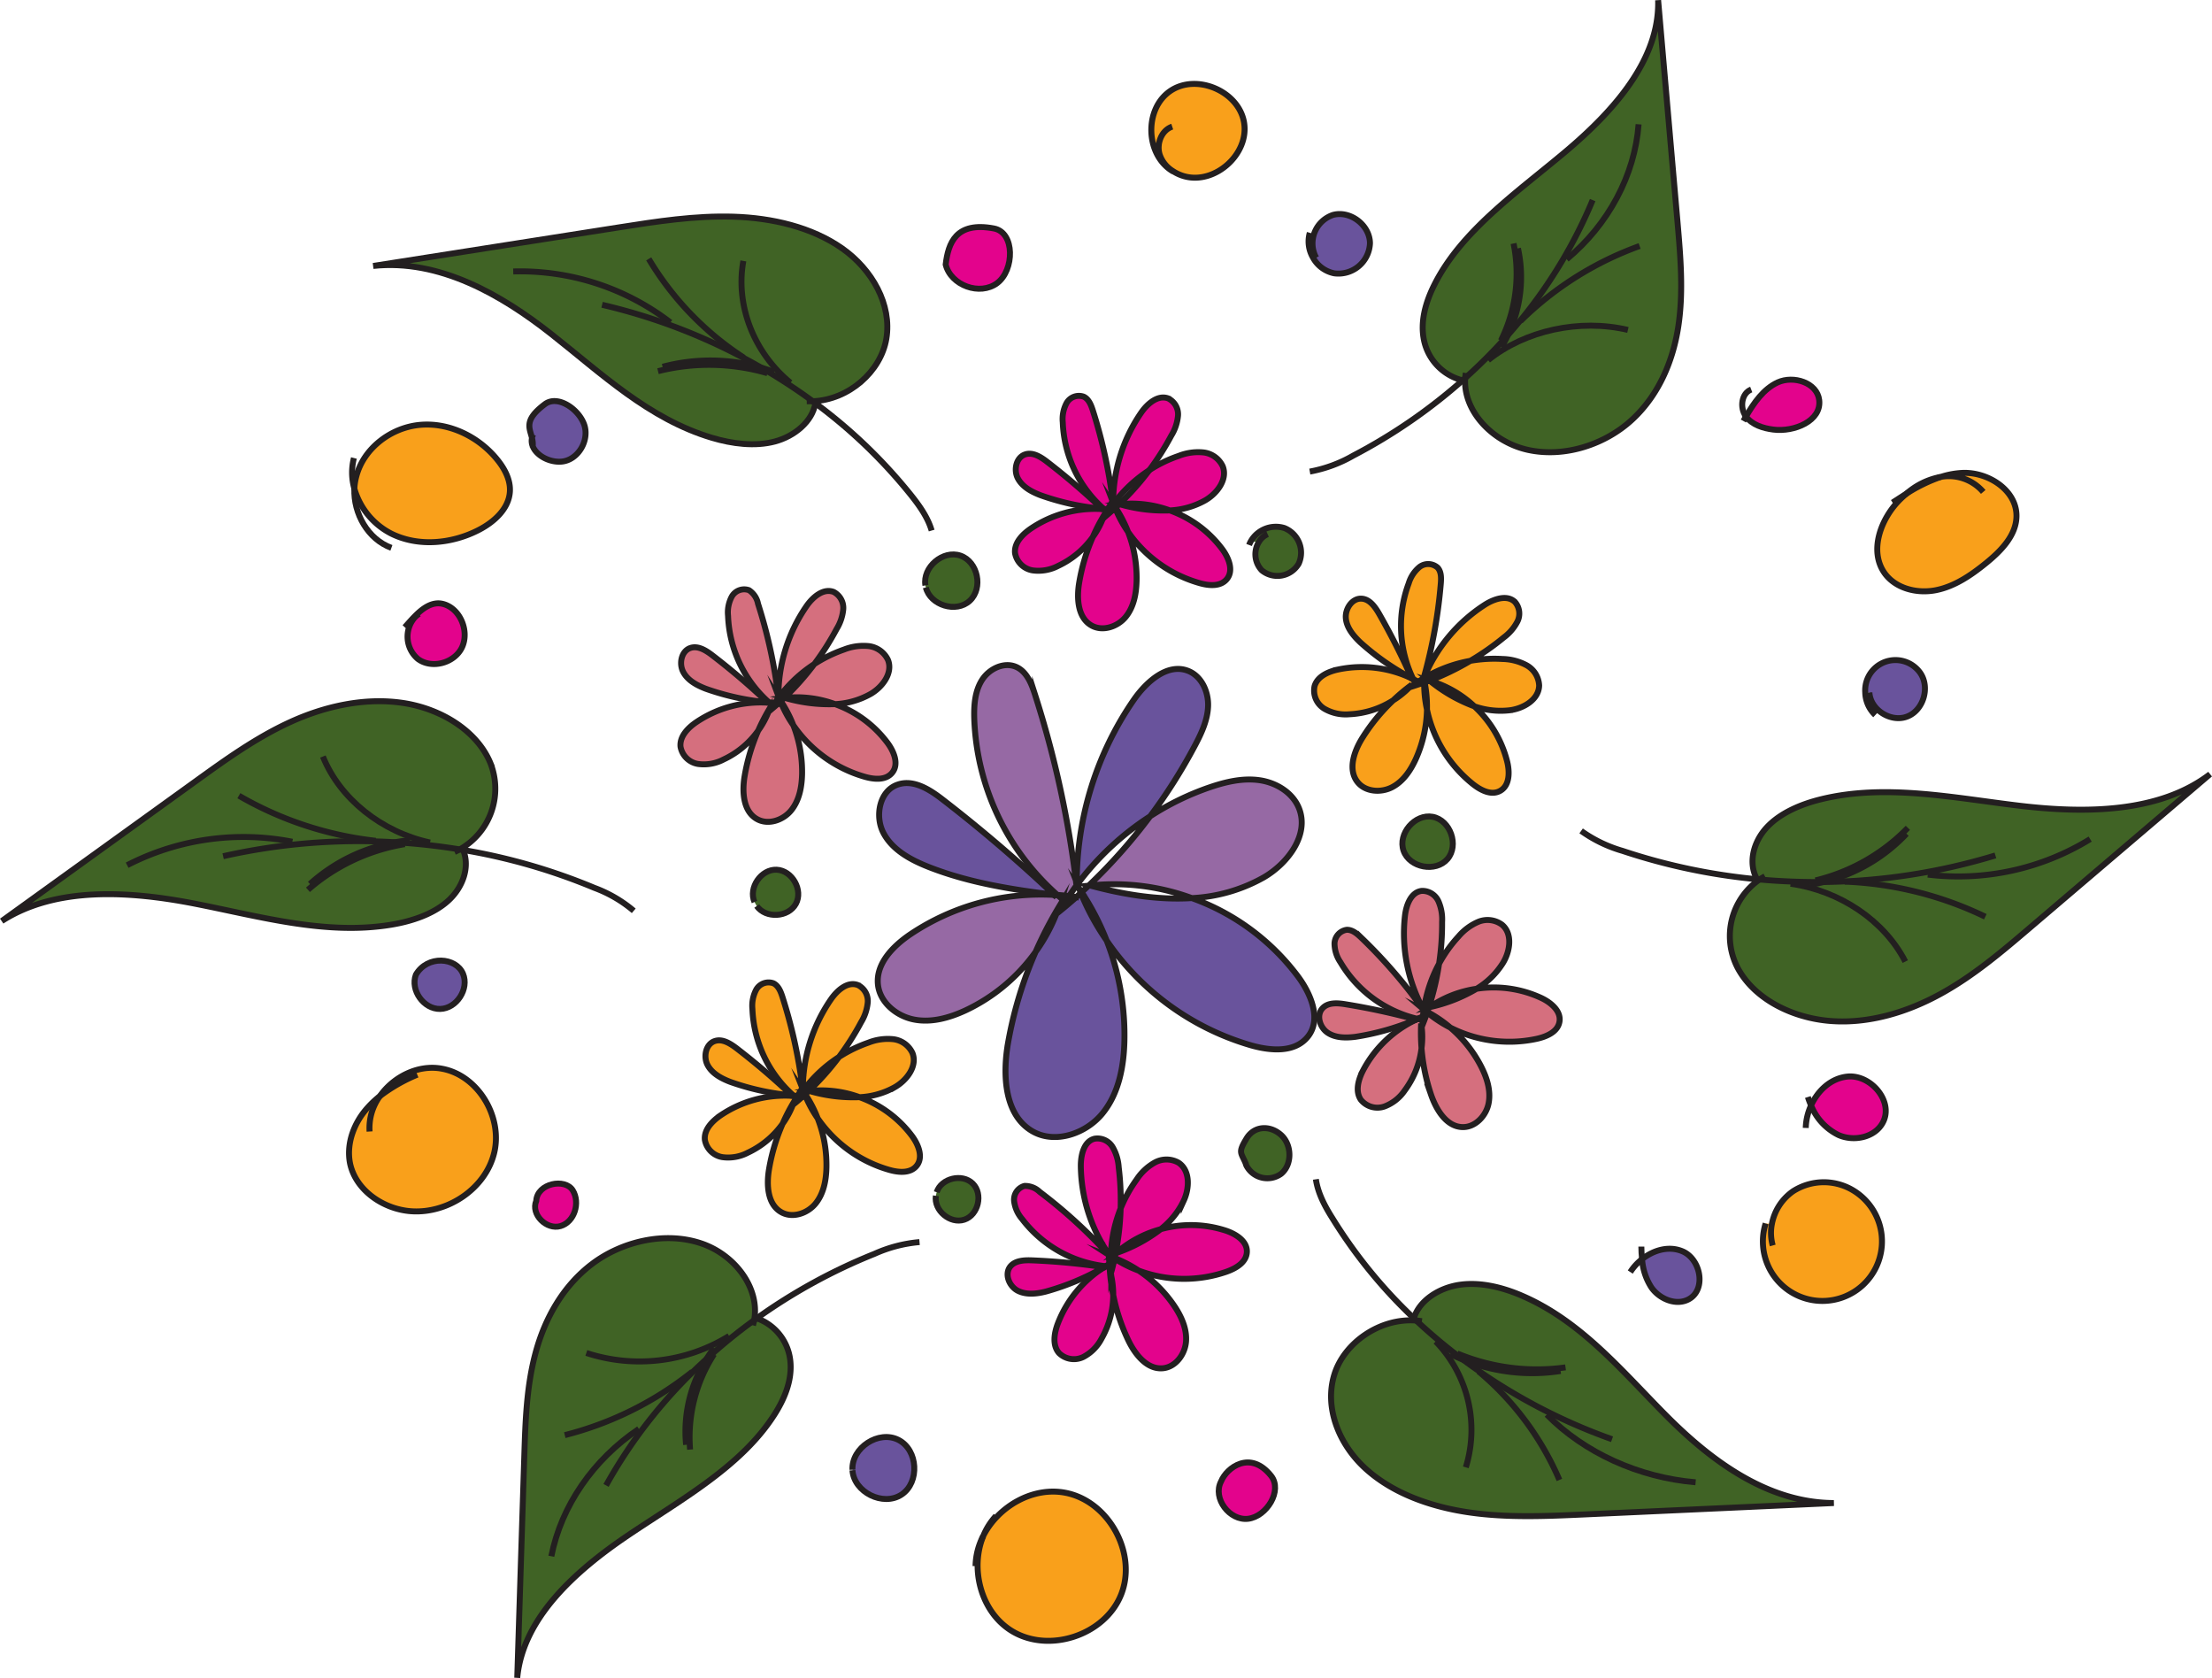 <svg xmlns="http://www.w3.org/2000/svg" viewBox="0 0 490.43 371.95">
  <defs>
    <style>
      .cls-1 {
        fill: #406325;
      }

      .cls-2 {
        fill: #f9a01b;
      }

      .cls-3 {
        fill: #69539c;
      }

      .cls-4 {
        fill: #e3038c;
      }

      .cls-5 {
        fill: #d56f7e;
      }

      .cls-6 {
        fill: #9669a4;
      }

      .cls-7 {
        fill: none;
        stroke: #231f20;
        stroke-miterlimit: 10;
        stroke-width: 1.32px;
      }
    </style>
  </defs>
  <title>mandala</title>
  <g id="Layer_2" data-name="Layer 2">
    <g id="Layer_1-2" data-name="Layer 1">
      <g>
        <g>
          <path class="cls-1" d="M390.26,195l-.74-.07c-2-3.7-.71-8.35,2.25-11.5s7.54-5.11,12.11-6.21c14.24-3.45,29.27-.27,43.9,1.47s31,1.59,42.22-7L450,205.8c-6.19,5.28-12.46,10.61-19.76,14.62s-15.82,6.66-24.37,6-17-4.91-20.64-11.84A15.23,15.23,0,0,1,390.26,195Z" transform="translate(0 -0.11)"/>
          <path class="cls-2" d="M430.35,105.81a18.26,18.26,0,0,1,4.78-.87c5.7-.22,12,3.86,11.93,9.57,0,4.28-3.41,7.73-6.75,10.42s-6.92,5.15-11.08,6-9-.32-11.42-3.78c-3.54-5-.84-12.12,3.5-16.38.42-.41.85-.8,1.3-1.18a35.13,35.13,0,0,1,7.72-3.77Z" transform="translate(0 -0.11)"/>
          <path class="cls-3" d="M425.74,149.26c2.21,3.18.74,8.28-2.87,9.67s-8.2-1.47-8.4-5.34l-.92,0a6.72,6.72,0,0,1,12.19-4.35Z" transform="translate(0 -0.11)"/>
          <path class="cls-4" d="M409.53,238.75c5.28-.58,10.47,5.63,7.87,10.27-1.81,3.24-6.4,4.18-9.79,2.67a12.46,12.46,0,0,1-6.07-6.56C403.06,241.8,405.94,239.14,409.53,238.75Z" transform="translate(0 -0.11)"/>
          <path class="cls-2" d="M392.85,271.41a11.44,11.44,0,0,1,4.72-7.27,12.64,12.64,0,0,1,13.05-.32,13.2,13.2,0,1,1-19.15,7.48Z" transform="translate(0 -0.11)"/>
          <path class="cls-1" d="M314,292.8c-.18-.17-.35-.32-.52-.5,1.23-3.95,5.57-6.73,10.11-7.4s9.44.52,13.71,2.35c13.32,5.69,22.39,16.85,32.2,26.7s22.34,19.28,37.1,19.32l-55.18,2.52c-8.56.39-17.2.78-25.66-.44s-16.85-4.18-22.89-9.62-9.3-13.64-7-21C298.07,297.71,306,292.18,314,292.8Z" transform="translate(0 -0.11)"/>
          <path class="cls-4" d="M403.34,88.78c.56,4.63-5.54,7.14-10.16,6.55-2.3-.29-4.71-1-6.08-2.9,1.79-3.06,3.85-6.11,7-7.56C397.67,83.27,402.88,84.93,403.34,88.78Z" transform="translate(0 -0.11)"/>
          <path class="cls-3" d="M372.9,277.42c4.15,1.65,5.48,8.42,1.6,10.63-2.76,1.57-6.49.07-8.33-2.52a13.16,13.16,0,0,1-2.1-6.32C366.61,277.2,369.94,276.24,372.9,277.42Z" transform="translate(0 -0.11)"/>
          <path class="cls-1" d="M324.82,83.94q-.27.25-.54.48a11.62,11.62,0,0,1-8.55-8.83c-.89-4.15.33-8.45,2.26-12.31,6-12,18.26-20.44,29-29.47S368,13.35,367.63.16q2.14,24.62,4.3,49.21c.66,7.64,1.33,15.34.2,22.93S367.91,87.46,362,93s-15,8.67-23.33,6.81C330.75,98,324.35,91.12,324.82,83.94Z" transform="translate(0 -0.11)"/>
          <path class="cls-5" d="M341.73,221.33c2.1,1,4.32,2.85,4,5.15s-2.8,3.37-5,3.87a28.87,28.87,0,0,1-19.3-2.52,27.81,27.81,0,0,0-5-3.4c.14-.37.26-.75.39-1.12l.1,0a34.79,34.79,0,0,0,10.41-4.07A25.06,25.06,0,0,1,341.73,221.33Z" transform="translate(0 -0.11)"/>
          <path class="cls-2" d="M338.5,147.52a5.41,5.41,0,0,1,2.81,4.49c-.06,3.09-3.41,5.09-6.47,5.49a17.69,17.69,0,0,1-8.12-.95A24.72,24.72,0,0,0,317,151l0-.1a58.48,58.48,0,0,0,9-4.36,30.3,30.3,0,0,1,7.24-.43A11.75,11.75,0,0,1,338.5,147.52Z" transform="translate(0 -0.11)"/>
          <path class="cls-2" d="M335.92,133.52a3.93,3.93,0,0,1,.51,4.36,10.36,10.36,0,0,1-3,3.49,57.4,57.4,0,0,1-7.45,5.2,30.55,30.55,0,0,0-10.26,3.87,35.15,35.15,0,0,1,13.53-16.31C331.26,132.82,334.19,131.81,335.92,133.52Z" transform="translate(0 -0.11)"/>
          <path class="cls-2" d="M334.18,169c.55,2.27.52,5.15-1.48,6.35s-4.39-.06-6.15-1.45a28.7,28.7,0,0,1-10.18-16.55,28.29,28.29,0,0,0-.51-6c.37-.14.74-.27,1.11-.42l0,.1a34.49,34.49,0,0,0,9.72,5.52A25.07,25.07,0,0,1,334.18,169Z" transform="translate(0 -0.11)"/>
          <path class="cls-5" d="M333,205.08c2.37,2,1.8,5.85.19,8.48a17.52,17.52,0,0,1-5.84,5.71,24.54,24.54,0,0,0-10.41,4.07l-.1,0a60.36,60.36,0,0,0,2.26-9.72,29.68,29.68,0,0,1,4.23-5.9,11.85,11.85,0,0,1,4.42-3.27A5.41,5.41,0,0,1,333,205.08Z" transform="translate(0 -0.11)"/>
          <path class="cls-5" d="M316.37,225.14l-.2.06c.08-.22.17-.44.24-.67a28.24,28.24,0,0,0,5,3.3,28.2,28.2,0,0,1,6.87,8.63c1.3,2.52,2.21,5.39,1.68,8.17s-2.93,5.35-5.76,5.3c-3.56-.06-5.83-3.79-7-7.17a43.48,43.48,0,0,1-2.11-10.23,18.83,18.83,0,0,0,0-5.14l.22,0c.28-.71.56-1.42.81-2.14Z" transform="translate(0 -0.11)"/>
          <path class="cls-1" d="M317.64,181.16c3.92.74,5.89,6.31,3.29,9.35s-8.41,2-9.74-1.82S313.71,180.43,317.64,181.16Z" transform="translate(0 -0.11)"/>
          <path class="cls-5" d="M319.73,204.53a58.48,58.48,0,0,1-.64,9.06A30.45,30.45,0,0,0,315.63,224a35.16,35.16,0,0,1-4.14-20.79c.27-2.42,1.33-5.33,3.75-5.59a3.92,3.92,0,0,1,3.7,2.35A10.07,10.07,0,0,1,319.73,204.53Z" transform="translate(0 -0.11)"/>
          <path class="cls-2" d="M318.77,125.94c.83.93.79,2.33.69,3.56a111.26,111.26,0,0,1-3.82,21c-.41.25-.81.5-1.21.77-.36-.2-.73-.4-1.1-.58a27,27,0,0,1-1-21.24,7.5,7.5,0,0,1,2.42-3.64A3.16,3.16,0,0,1,318.77,125.94Z" transform="translate(0 -0.11)"/>
          <path class="cls-2" d="M315.76,151.39a26.83,26.83,0,0,0,.61,6,28.47,28.47,0,0,1-2.4,10.75c-1.15,2.59-2.79,5.11-5.29,6.44s-6,1.1-7.74-1.13c-2.2-2.8-.73-6.92,1.19-9.93a42.6,42.6,0,0,1,6.64-8.08,19.07,19.07,0,0,0,4-3.25l.17.16c.73-.23,1.46-.47,2.18-.72l.31.18-.3-.18Z" transform="translate(0 -0.11)"/>
          <path class="cls-5" d="M315.63,224c-.08.47-.13,1-.17,1.43-.38.15-.77.31-1.15.49a27,27,0,0,1-17.14-12.58,7.46,7.46,0,0,1-1.3-4.17,3.17,3.17,0,0,1,2.68-3c1.25-.06,2.3.85,3.21,1.71A111.93,111.93,0,0,1,315.63,224Z" transform="translate(0 -0.11)"/>
          <path class="cls-5" d="M314,226.11l.28-.13.06,0s0,0,0,0l1.14-.46c-.06.62-.1,1.24-.11,1.86l-.22,0c0-.14,0-.29-.07-.43a43.12,43.12,0,0,0,.09,5.57,19.52,19.52,0,0,1-3.7,9.26,9.44,9.44,0,0,1-4.51,3.57,4.72,4.72,0,0,1-5.24-1.5c-1.29-1.9-.54-4.48.51-6.51A25.61,25.61,0,0,1,314,226.11Z" transform="translate(0 -0.11)"/>
          <path class="cls-2" d="M313,150.48l.3.15,0,0c.36.2.71.41,1.08.6-.52.34-1,.7-1.52,1.09l-.17-.16.3-.32a41.19,41.19,0,0,0-4.25,3.57,19.62,19.62,0,0,1-9.55,3,9.37,9.37,0,0,1-5.61-1.25,4.71,4.71,0,0,1-2.13-5c.66-2.19,3.13-3.25,5.38-3.7A25.61,25.61,0,0,1,313,150.48Z" transform="translate(0 -0.11)"/>
          <path class="cls-5" d="M313.94,226.1a55.84,55.84,0,0,1-13.44,3.83c-2.09.26-4.37.27-6.13-.9s-2.59-3.9-1.14-5.44c1.23-1.33,3.34-1.17,5.14-.87Q306.25,224,313.94,226.1Z" transform="translate(0 -0.11)"/>
          <path class="cls-2" d="M313,150.46a56,56,0,0,1-11.44-8c-1.52-1.46-3-3.23-3.17-5.33s1.41-4.47,3.52-4.32c1.81.12,3,1.87,3.91,3.45A158.07,158.07,0,0,1,313,150.46Z" transform="translate(0 -0.11)"/>
          <path class="cls-3" d="M291.63,56.89a6.66,6.66,0,0,1,3.92-9.14c3.82-1,8.13,2.29,8.19,6.24a7,7,0,0,1-7.94,6.7,6.92,6.92,0,0,1-4.75-3.58Z" transform="translate(0 -0.11)"/>
          <path class="cls-3" d="M287.9,216.75c2.78,3.83,5,9.25,2.15,13s-8.26,3.32-12.63,2.09a58.46,58.46,0,0,1-32-23.12,57.31,57.31,0,0,0-5.63-10.89c.59-.54,1.18-1.08,1.75-1.63l.14.15c7.28,2,15.08,3.27,22.56,2.79A50.71,50.71,0,0,1,287.9,216.75Z" transform="translate(0 -0.11)"/>
          <path class="cls-6" d="M288,179.29c2.31,5.83-2.43,12.18-7.85,15.32a36,36,0,0,1-15.91,4.57,49.93,49.93,0,0,0-22.56-2.79l-.14-.15A121.17,121.17,0,0,0,255,181.05a60,60,0,0,1,13.21-6.43c3.55-1.21,7.33-2.1,11.05-1.57S286.6,175.81,288,179.29Z" transform="translate(0 -0.11)"/>
          <path class="cls-1" d="M279,120.35l-1.7-.31a6.4,6.4,0,0,1,7.41-2.89,5.89,5.89,0,0,1,3.18,7.9,5.47,5.47,0,0,1-8.19,1.48A5.18,5.18,0,0,1,279,120.35Z" transform="translate(0 -0.11)"/>
          <path class="cls-1" d="M276.26,258.25c-1.12-2.73-1.88-2.5.12-5.79,1.71-2.8,5.15-2.91,7.62-.75s2.57,6.58,0,8.64a5.23,5.23,0,0,1-7.65-1.79,1.53,1.53,0,0,1-.11-.27S276.26,258.26,276.26,258.25Z" transform="translate(0 -0.11)"/>
          <path class="cls-4" d="M281.86,327.24c2.6,3.27-.95,9-5.1,9.52s-8-4.55-6-8.26C272,325.36,277.24,321.47,281.86,327.24Z" transform="translate(0 -0.11)"/>
          <path class="cls-4" d="M271.81,273c2.2.76,4.63,2.31,4.57,4.64s-2.39,3.68-4.5,4.43a28.74,28.74,0,0,1-19.49-.24,28,28,0,0,0-5.32-2.77c.09-.38.16-.76.24-1.15l.1,0a34.51,34.51,0,0,0,9.87-5.28A25.06,25.06,0,0,1,271.81,273Z" transform="translate(0 -0.11)"/>
          <path class="cls-2" d="M260,38l0,0c-6-3.64-6.32-13.78-.52-17.76s15.23,0,16.38,7-6.45,13.78-13.25,11.89A8.87,8.87,0,0,1,260,38Z" transform="translate(0 -0.11)"/>
          <path class="cls-4" d="M271.05,121.91c1.37,1.89,2.45,4.56,1.06,6.43s-4.07,1.63-6.22,1A28.83,28.83,0,0,1,250.1,118a27.93,27.93,0,0,0-2.76-5.35c.29-.27.58-.53.86-.81l.08.08a34.54,34.54,0,0,0,11.09,1.37A25,25,0,0,1,271.05,121.91Z" transform="translate(0 -0.11)"/>
          <path class="cls-4" d="M271.09,103.46c1.14,2.87-1.2,6-3.87,7.55a17.67,17.67,0,0,1-7.85,2.24,24.62,24.62,0,0,0-11.09-1.37l-.08-.08a58.82,58.82,0,0,0,6.63-7.48,29.24,29.24,0,0,1,6.51-3.16,11.69,11.69,0,0,1,5.44-.77A5.38,5.38,0,0,1,271.09,103.46Z" transform="translate(0 -0.11)"/>
          <path class="cls-3" d="M263.48,148.83c2.93,1.19,4.46,4.61,4.36,7.76s-1.51,6.13-3,8.92A119.93,119.93,0,0,1,255,181.05a62,62,0,0,0-16.25,15.26,71.39,71.39,0,0,1,12.67-41.12C254.21,151.14,258.91,147,263.48,148.83Z" transform="translate(0 -0.11)"/>
          <path class="cls-4" d="M260.26,289.57c1.58,2.34,2.84,5.09,2.63,7.91s-2.27,5.65-5.09,5.94c-3.54.36-6.24-3.08-7.76-6.3a42.18,42.18,0,0,1-3.29-9.92,20.21,20.21,0,0,0-.64-5.08l.21-.06c.21-.74.39-1.48.57-2.23l.31-.17-.31.16c.06-.24.11-.47.16-.71a26.65,26.65,0,0,0,5.34,2.67A28.2,28.2,0,0,1,260.26,289.57Z" transform="translate(0 -0.11)"/>
          <path class="cls-4" d="M261.21,257.85c2.59,1.69,2.48,5.59,1.19,8.39a17.78,17.78,0,0,1-5.12,6.36,24.69,24.69,0,0,0-9.87,5.28l-.1,0a58.27,58.27,0,0,0,1.1-9.94,30.12,30.12,0,0,1,3.51-6.33,11.54,11.54,0,0,1,4-3.77A5.39,5.39,0,0,1,261.21,257.85Z" transform="translate(0 -0.11)"/>
          <path class="cls-4" d="M259,88.45a3.94,3.94,0,0,1,2.15,3.83,10.15,10.15,0,0,1-1.48,4.39,59.88,59.88,0,0,1-4.86,7.65,30.63,30.63,0,0,0-8,7.52,35.22,35.22,0,0,1,6.23-20.26C254.45,89.59,256.77,87.54,259,88.45Z" transform="translate(0 -0.11)"/>
          <path class="cls-4" d="M250.1,118A28.32,28.32,0,0,1,252,128.84c-.07,2.83-.61,5.79-2.41,8s-5.12,3.31-7.58,1.92c-3.11-1.75-3.33-6.11-2.72-9.62a42.69,42.69,0,0,1,3-10,18.85,18.85,0,0,0,2.4-4.52l.22.08c.59-.49,1.17-1,1.73-1.5l.36,0-.34,0,.53-.47A27.6,27.6,0,0,0,250.1,118Z" transform="translate(0 -0.11)"/>
          <path class="cls-3" d="M245.4,208.76a57.69,57.69,0,0,1,3.9,22.05c-.12,5.75-1.24,11.75-4.89,16.2S234,253.73,229,250.92c-6.3-3.55-6.75-12.42-5.52-19.54a87.14,87.14,0,0,1,6.14-20.3,39.06,39.06,0,0,0,4.86-9.1l.47.07q1.8-1.49,3.54-3l.71.08-.68-.11,1.07-1A55.59,55.59,0,0,0,245.4,208.76Z" transform="translate(0 -0.11)"/>
          <path class="cls-2" d="M236.24,331c9.58,1.87,15.91,13.45,12.33,22.53s-16.14,13.19-24.4,8c-6.75-4.25-9.13-13.76-6.16-21a0,0,0,0,1,0,0C221.35,334.05,229,329.62,236.24,331Z" transform="translate(0 -0.11)"/>
          <path class="cls-4" d="M248,258.87a58.25,58.25,0,0,1,.43,9.05,30.53,30.53,0,0,0-2.2,10.76,35.19,35.19,0,0,1-6.58-20.15c0-2.43.7-5.45,3.07-6a3.91,3.91,0,0,1,4,1.89A10.17,10.17,0,0,1,248,258.87Z" transform="translate(0 -0.11)"/>
          <path class="cls-4" d="M244.81,281l.24-.16a.2.2,0,0,0,.08,0h0l1.08-.58c0,.62.06,1.24.11,1.86l-.21.06-.12-.43a40.79,40.79,0,0,0,.76,5.51,19.7,19.7,0,0,1-2.59,9.65,9.52,9.52,0,0,1-4.06,4.08,4.72,4.72,0,0,1-5.38-.88c-1.5-1.73-1.07-4.38-.26-6.52A25.55,25.55,0,0,1,244.81,281Z" transform="translate(0 -0.11)"/>
          <path class="cls-4" d="M246.21,278.73c0,.47,0,1,0,1.44-.37.19-.72.39-1.08.61h0a27,27,0,0,1-18.51-10.46,7.47,7.47,0,0,1-1.78-4,3.16,3.16,0,0,1,2.3-3.34,4.69,4.69,0,0,1,3.38,1.32A110.44,110.44,0,0,1,246.21,278.73Z" transform="translate(0 -0.11)"/>
          <path class="cls-4" d="M246.8,111.87c-.28.39-.56.78-.82,1.19q-.61-.09-1.23-.12h0a27,27,0,0,1-9.11-19.21,7.5,7.5,0,0,1,.85-4.29,3.15,3.15,0,0,1,3.8-1.4c1.12.54,1.62,1.84,2,3A111.47,111.47,0,0,1,246.8,111.87Z" transform="translate(0 -0.11)"/>
          <path class="cls-4" d="M244.36,112.92a2.36,2.36,0,0,1,.38,0h0l1.21.15c-.35.51-.67,1-1,1.58l-.22-.08a3.39,3.39,0,0,0,.15-.41,41,41,0,0,0-2.55,4.93,19.71,19.71,0,0,1-7.68,6.4,9.43,9.43,0,0,1-5.66,1,4.72,4.72,0,0,1-3.9-3.82c-.23-2.28,1.65-4.2,3.55-5.48A25.5,25.5,0,0,1,244.36,112.92Z" transform="translate(0 -0.11)"/>
          <path class="cls-4" d="M244.78,281a55.44,55.44,0,0,1-12.89,5.39c-2,.51-4.31.79-6.2-.16s-3-3.57-1.78-5.28c1.07-1.46,3.19-1.55,5-1.47Q236.88,279.81,244.78,281Z" transform="translate(0 -0.11)"/>
          <path class="cls-4" d="M244.33,112.88a55.54,55.54,0,0,1-13.64-3c-2-.77-4-1.84-5-3.71s-.41-4.66,1.59-5.33c1.72-.58,3.5.56,4.94,1.68A159.07,159.07,0,0,1,244.33,112.88Z" transform="translate(0 -0.11)"/>
          <path class="cls-6" d="M238.66,196.37c-.57.79-1.13,1.59-1.66,2.4-.83-.1-1.67-.18-2.51-.24a54.8,54.8,0,0,1-18.49-39c-.1-3,.1-6.16,1.71-8.7s5-4.14,7.72-2.84c2.28,1.1,3.29,3.74,4.06,6.15A223.56,223.56,0,0,1,238.66,196.37Z" transform="translate(0 -0.11)"/>
          <path class="cls-6" d="M234.5,198.54l2.46.29c-.7,1-1.36,2.13-2,3.22l-.47-.07c.12-.31.24-.62.34-.93a86.59,86.59,0,0,0-5.2,10,39.91,39.91,0,0,1-15.57,13c-3.59,1.66-7.61,2.79-11.49,2s-7.51-3.82-7.91-7.75c-.47-4.63,3.35-8.53,7.2-11.13a52,52,0,0,1,31.86-8.72l.61,0Z" transform="translate(0 -0.11)"/>
          <path class="cls-3" d="M233.68,198.44c-9.45-1.17-18.87-2.67-27.71-6.13-4-1.57-8.07-3.75-10.08-7.53S195,175.32,199.1,174c3.5-1.18,7.12,1.16,10,3.41A322,322,0,0,1,233.68,198.44Z" transform="translate(0 -0.11)"/>
          <path class="cls-4" d="M220.36,50.71c4.7.87,4.56,9.24.73,12.11s-10.27.57-11.42-4.07C210.24,54,211.91,49.15,220.36,50.71Z" transform="translate(0 -0.11)"/>
          <path class="cls-1" d="M215.68,262.45c2.33,2.32,1.23,7-1.88,8s-6.79-2-6.31-5.29l.19-.81C208.71,261.25,213.36,260.13,215.68,262.45Z" transform="translate(0 -0.11)"/>
          <path class="cls-1" d="M212.94,123.27c3.86,1.32,5.1,7.2,2.08,10s-8.77,1-9.75-2.94l-.09-.43C204.49,125.85,209.07,121.94,212.94,123.27Z" transform="translate(0 -0.11)"/>
          <path class="cls-2" d="M202.25,251.94c1.36,1.88,2.44,4.55,1.06,6.42s-4.07,1.63-6.23,1A28.85,28.85,0,0,1,181.29,248a27.85,27.85,0,0,0-2.76-5.34q.43-.39.87-.81l.07.08a34.57,34.57,0,0,0,11.09,1.37A25.07,25.07,0,0,1,202.25,251.94Z" transform="translate(0 -0.11)"/>
          <path class="cls-2" d="M202.29,233.48c1.14,2.87-1.2,6-3.87,7.55a17.65,17.65,0,0,1-7.86,2.24,24.64,24.64,0,0,0-11.09-1.37l-.07-.08a59.52,59.52,0,0,0,6.62-7.47,30.17,30.17,0,0,1,6.51-3.17,11.69,11.69,0,0,1,5.44-.77A5.38,5.38,0,0,1,202.29,233.48Z" transform="translate(0 -0.11)"/>
          <path class="cls-3" d="M199.21,319.28c4.37,2.22,4.78,9.44.69,12.13s-10.56-.53-10.88-5.4v-.12C188.78,321,194.86,317.07,199.21,319.28Z" transform="translate(0 -0.11)"/>
          <path class="cls-5" d="M196.85,164.81c1.37,1.88,2.46,4.55,1.07,6.42s-4.07,1.63-6.23,1a28.81,28.81,0,0,1-15.78-11.41,28.48,28.48,0,0,0-2.77-5.34l.87-.81.07.07a34.8,34.8,0,0,0,11.08,1.38A25,25,0,0,1,196.85,164.81Z" transform="translate(0 -0.11)"/>
          <path class="cls-5" d="M196.9,146.36c1.13,2.86-1.2,6-3.87,7.54a17.8,17.8,0,0,1-7.87,2.25,24.44,24.44,0,0,0-11.08-1.38l-.07-.07a61.14,61.14,0,0,0,6.63-7.48,30.32,30.32,0,0,1,6.5-3.17,11.75,11.75,0,0,1,5.45-.77A5.42,5.42,0,0,1,196.9,146.36Z" transform="translate(0 -0.11)"/>
          <path class="cls-1" d="M180.2,89.1l.57.43c-.67,4-4.6,7.29-9,8.45s-9.45.51-13.93-.83c-14-4.18-24.53-14.27-35.62-23S97.39,57.49,82.74,59.06l54.42-8.54c8.44-1.33,17-2.65,25.52-2.38s17.3,2.31,24,7,11.11,12.52,9.83,20.09C195.32,82.47,188.24,88.82,180.2,89.1Z" transform="translate(0 -0.11)"/>
          <path class="cls-2" d="M190.21,218.47a3.94,3.94,0,0,1,2.15,3.83,10.26,10.26,0,0,1-1.47,4.39,59.77,59.77,0,0,1-4.87,7.66,30.32,30.32,0,0,0-8,7.52,35.14,35.14,0,0,1,6.24-20.26C185.65,219.61,188,217.56,190.21,218.47Z" transform="translate(0 -0.11)"/>
          <path class="cls-5" d="M184.83,131.34a4,4,0,0,1,2.14,3.83,10.13,10.13,0,0,1-1.47,4.39,60,60,0,0,1-4.86,7.66,30.35,30.35,0,0,0-8,7.52,35.18,35.18,0,0,1,6.24-20.26C180.26,132.48,182.57,130.43,184.83,131.34Z" transform="translate(0 -0.11)"/>
          <path class="cls-2" d="M181.29,248a28.37,28.37,0,0,1,1.94,10.89c-.06,2.83-.61,5.79-2.41,8s-5.11,3.31-7.58,1.92c-3.11-1.74-3.33-6.11-2.72-9.62a42.94,42.94,0,0,1,3-10,19.31,19.31,0,0,0,2.39-4.51l.22.08c.6-.49,1.18-1,1.74-1.49l.35,0-.34,0c.18-.15.36-.31.53-.48A27.86,27.86,0,0,0,181.29,248Z" transform="translate(0 -0.11)"/>
          <path class="cls-5" d="M175.91,160.85a28.51,28.51,0,0,1,1.94,10.88c-.07,2.83-.62,5.79-2.42,8s-5.11,3.31-7.58,1.92c-3.1-1.74-3.33-6.11-2.72-9.62a43.1,43.1,0,0,1,3-10,18.62,18.62,0,0,0,2.4-4.51l.23.08c.58-.48,1.16-1,1.73-1.49l.36,0-.35-.06.54-.47A26.53,26.53,0,0,0,175.91,160.85Z" transform="translate(0 -0.11)"/>
          <path class="cls-2" d="M178,241.9c-.28.39-.56.78-.82,1.18-.4-.06-.82-.1-1.23-.12a27,27,0,0,1-9.12-19.21,7.58,7.58,0,0,1,.85-4.29,3.15,3.15,0,0,1,3.8-1.4c1.12.54,1.62,1.84,2,3A110.49,110.49,0,0,1,178,241.9Z" transform="translate(0 -0.11)"/>
          <path class="cls-1" d="M172.2,192.89c3.45.16,5.91,4.55,4.25,7.57s-6.69,3.3-8.67.48l-.5-.89C165.89,196.88,168.74,192.74,172.2,192.89Z" transform="translate(0 -0.11)"/>
          <path class="cls-2" d="M175.55,242.94a2.36,2.36,0,0,1,.37,0h0l1.21.15c-.34.52-.67,1-1,1.58l-.22-.08c.06-.14.11-.27.16-.41a41,41,0,0,0-2.55,4.92,19.69,19.69,0,0,1-7.69,6.41,9.42,9.42,0,0,1-5.66,1,4.7,4.7,0,0,1-3.89-3.82c-.24-2.28,1.65-4.19,3.54-5.48A25.57,25.57,0,0,1,175.55,242.94Z" transform="translate(0 -0.11)"/>
          <path class="cls-1" d="M167.21,292.74c.19-.15.39-.28.58-.42a11.24,11.24,0,0,1,7.45,9.6c.4,4.2-1.33,8.37-3.7,12-7.41,11.41-20.59,18.6-32.36,26.55S115.9,358.86,114.68,372q.78-24.67,1.57-49.34c.24-7.66.5-15.38,2.53-22.82s6-14.68,12.55-19.61,16-7.2,24-4.56C163,278.18,168.51,285.65,167.21,292.74Z" transform="translate(0 -0.11)"/>
          <path class="cls-5" d="M172.6,154.77c-.28.39-.55.78-.82,1.18l-1.22-.12h0a27,27,0,0,1-9.11-19.21,7.42,7.42,0,0,1,.84-4.29,3.15,3.15,0,0,1,3.8-1.4,4.63,4.63,0,0,1,2,3A109.73,109.73,0,0,1,172.6,154.77Z" transform="translate(0 -0.11)"/>
          <path class="cls-5" d="M170.55,155.83h0l1.2.15c-.34.52-.66,1-1,1.58l-.23-.08c.05-.13.11-.27.15-.41a44,44,0,0,0-2.55,4.92,19.51,19.51,0,0,1-7.68,6.41,9.39,9.39,0,0,1-5.65,1,4.71,4.71,0,0,1-3.9-3.82c-.23-2.27,1.65-4.2,3.55-5.48a25.53,25.53,0,0,1,15.69-4.29Z" transform="translate(0 -0.11)"/>
          <path class="cls-2" d="M175.53,242.91a55.81,55.81,0,0,1-13.64-3c-2-.77-4-1.84-5-3.71s-.42-4.66,1.58-5.33c1.72-.58,3.5.57,4.94,1.68Q169.74,237.42,175.53,242.91Z" transform="translate(0 -0.11)"/>
          <path class="cls-5" d="M170.14,155.78a56,56,0,0,1-13.65-3c-2-.77-4-1.84-5-3.71s-.42-4.66,1.58-5.33c1.72-.58,3.51.57,4.94,1.68Q164.35,150.29,170.14,155.78Z" transform="translate(0 -0.11)"/>
          <path class="cls-3" d="M118,97.19c-.55-2.28-1.82-4,2.83-7.47,2.91-2.21,7.69,1.17,8.79,4.65s-1.46,7.76-5.09,8.06c-2.62.22-5.53-1.3-6.36-3.4A5.71,5.71,0,0,0,118,97.19Z" transform="translate(0 -0.11)"/>
          <path class="cls-4" d="M127,264c1.69,2.75.38,7-2.71,7.92s-6.64-2.6-5.39-5.58C119.11,262.36,125.31,261.21,127,264Z" transform="translate(0 -0.11)"/>
          <path class="cls-2" d="M110.17,101.89c1.68,2,3,4.55,2.88,7.18-.23,3.81-3.49,6.74-6.87,8.49-6,3.1-13.43,3.85-19.45.82a16.14,16.14,0,0,1-8.16-9.94,12.19,12.19,0,0,1,.41-2.75c1.65-6.25,7.74-10.85,14.18-11.41S106.08,96.88,110.17,101.89Z" transform="translate(0 -0.11)"/>
          <path class="cls-2" d="M84.23,243.07c3-4.3,8.51-7,13.75-6.08,8,1.48,13.53,10.63,11.65,18.59s-10.26,13.59-18.42,13c-6.22-.44-12.45-4.72-13.6-10.85-.81-4.35,1-8.88,4-12.17A21.72,21.72,0,0,1,84.23,243.07Z" transform="translate(0 -0.11)"/>
          <path class="cls-1" d="M101.93,188.36l.73.12c1.61,3.83-.06,8.37-3.3,11.3s-8,4.54-12.63,5.3c-14.52,2.4-29.21-1.87-43.62-4.68S12.35,196.55.39,204.27l43-31c6.67-4.81,13.4-9.66,21-13.13s16.39-5.47,24.85-4.23,16.5,6.14,19.48,13.32A15.42,15.42,0,0,1,101.93,188.36Z" transform="translate(0 -0.11)"/>
          <path class="cls-3" d="M102.65,215.94c1.42,3.36-1.4,7.73-5.06,7.81s-6.66-4.16-5.39-7.58C94.76,211.75,101.12,212.3,102.65,215.94Z" transform="translate(0 -0.11)"/>
          <path class="cls-4" d="M92,136.88l-.12-.12c1.7-1.74,3.86-3.39,6.27-2.79,3.8.95,5.89,5.92,4.3,9.5s-6.71,5-9.85,2.69A6.47,6.47,0,0,1,92,136.88Z" transform="translate(0 -0.11)"/>
        </g>
        <g>
          <path class="cls-7" d="M170.14,155.78l0,0,.28.26" transform="translate(0 -0.11)"/>
          <path class="cls-7" d="M170.14,155.78a56,56,0,0,1-13.65-3c-2-.77-4-1.84-5-3.71s-.42-4.66,1.58-5.33c1.72-.58,3.51.57,4.94,1.68Q164.35,150.29,170.14,155.78Z" transform="translate(0 -0.11)"/>
          <path class="cls-7" d="M170.55,155.83l-.41-.05" transform="translate(0 -0.11)"/>
          <path class="cls-7" d="M170.56,155.83l1.22.12.75.1.35.06-.36,0c-.25,0-.51-.06-.76-.09l-1.2-.15" transform="translate(0 -0.11)"/>
          <line class="cls-7" x1="170.56" y1="155.72" x2="170.55" y2="155.72"/>
          <path class="cls-7" d="M171,156.23c-.16-.13-.32-.26-.47-.4a27,27,0,0,1-9.11-19.21,7.42,7.42,0,0,1,.84-4.29,3.15,3.15,0,0,1,3.8-1.4,4.63,4.63,0,0,1,2,3,109.73,109.73,0,0,1,4.52,20.81l0,.2v-.23a35.18,35.18,0,0,1,6.24-20.26c1.39-2,3.7-4,6-3.14a4,4,0,0,1,2.14,3.83,10.13,10.13,0,0,1-1.47,4.39,60,60,0,0,1-4.86,7.66A61.14,61.14,0,0,1,174,154.7l-.87.81-.07.07-.54.47s0,0,0,0c-.57.51-1.15,1-1.73,1.49.31-.54.63-1.06,1-1.58,0,0,0,0,0,0,.27-.4.54-.79.82-1.18l0,0a30.48,30.48,0,0,1,14.51-10.69,11.75,11.75,0,0,1,5.45-.77,5.42,5.42,0,0,1,4.31,3.08c1.13,2.86-1.2,6-3.87,7.54a17.8,17.8,0,0,1-7.87,2.25,34.8,34.8,0,0,1-11.08-1.38,24.44,24.44,0,0,1,11.08,1.38,25,25,0,0,1,11.69,8.66c1.37,1.88,2.46,4.55,1.07,6.42s-4.07,1.63-6.23,1a28.81,28.81,0,0,1-15.78-11.41,26.53,26.53,0,0,1-2.84-5.27c-.07-.15-.13-.31-.19-.47l.26.4a28.39,28.39,0,0,1,4.71,16.22c-.07,2.83-.62,5.79-2.42,8s-5.11,3.31-7.58,1.92c-3.1-1.74-3.33-6.11-2.72-9.62a43.1,43.1,0,0,1,3-10,44,44,0,0,1,2.55-4.92c0,.14-.1.28-.15.41a18.62,18.62,0,0,1-2.4,4.51,19.51,19.51,0,0,1-7.68,6.41,9.39,9.39,0,0,1-5.65,1,4.71,4.71,0,0,1-3.9-3.82c-.23-2.27,1.65-4.2,3.55-5.48a25.53,25.53,0,0,1,15.69-4.29l.38,0" transform="translate(0 -0.11)"/>
          <path class="cls-7" d="M244.78,281h0l.39,0" transform="translate(0 -0.11)"/>
          <path class="cls-7" d="M244.78,281a55.44,55.44,0,0,1-12.89,5.39c-2,.51-4.31.79-6.2-.16s-3-3.57-1.78-5.28c1.07-1.46,3.19-1.55,5-1.47Q236.88,279.81,244.78,281Z" transform="translate(0 -0.11)"/>
          <path class="cls-7" d="M245.05,280.82l-.27.15" transform="translate(0 -0.11)"/>
          <path class="cls-7" d="M245.13,280.78c.36-.22.71-.42,1.08-.61a6.24,6.24,0,0,1,.68-.35l.31-.16-.31.17c-.23.13-.46.24-.68.37l-1.08.58" transform="translate(0 -0.11)"/>
          <path class="cls-7" d="M245.13,280.78a.2.2,0,0,1-.08,0" transform="translate(0 -0.11)"/>
          <path class="cls-7" d="M245.75,280.84l-.62-.06h0a27,27,0,0,1-18.51-10.46,7.47,7.47,0,0,1-1.78-4,3.16,3.16,0,0,1,2.3-3.34,4.69,4.69,0,0,1,3.38,1.32,110.44,110.44,0,0,1,15.69,14.41l.13.15-.13-.2a35.19,35.19,0,0,1-6.58-20.15c0-2.43.7-5.45,3.07-6a3.91,3.91,0,0,1,4,1.89,10.17,10.17,0,0,1,1.33,4.44,60.5,60.5,0,0,1-.67,19c-.08.39-.15.77-.24,1.15a.3.3,0,0,1,0,.1c-.05.24-.1.47-.16.71h0c-.18.75-.36,1.49-.57,2.23,0-.62-.09-1.24-.11-1.86v0c0-.48,0-1,0-1.44a0,0,0,0,1,0-.05,30.53,30.53,0,0,1,2.2-10.76,30.12,30.12,0,0,1,3.51-6.33,11.54,11.54,0,0,1,4-3.77,5.39,5.39,0,0,1,5.29,0c2.59,1.69,2.48,5.59,1.19,8.39a17.78,17.78,0,0,1-5.12,6.36,34.51,34.51,0,0,1-9.87,5.28,24.69,24.69,0,0,1,9.87-5.28,25.06,25.06,0,0,1,14.53.35c2.2.76,4.63,2.31,4.57,4.64s-2.39,3.68-4.5,4.43a28.74,28.74,0,0,1-19.49-.24,26.65,26.65,0,0,1-5.34-2.67l-.42-.27.44.17a28.57,28.57,0,0,1,13.19,10.56c1.58,2.34,2.84,5.09,2.63,7.91s-2.27,5.65-5.09,5.94c-3.54.36-6.24-3.08-7.76-6.3a42.18,42.18,0,0,1-3.29-9.92,40.79,40.79,0,0,1-.76-5.51l.12.43a20.21,20.21,0,0,1,.64,5.08,19.7,19.7,0,0,1-2.59,9.65,9.52,9.52,0,0,1-4.06,4.08,4.72,4.72,0,0,1-5.38-.88c-1.5-1.73-1.07-4.38-.26-6.52A25.55,25.55,0,0,1,244.81,281l.24-.16" transform="translate(0 -0.11)"/>
          <path class="cls-7" d="M244.33,112.88l0,0a3.45,3.45,0,0,1,.28.26" transform="translate(0 -0.11)"/>
          <path class="cls-7" d="M244.33,112.88a55.54,55.54,0,0,1-13.64-3c-2-.77-4-1.84-5-3.71s-.41-4.66,1.59-5.33c1.72-.58,3.5.56,4.94,1.68A159.07,159.07,0,0,1,244.33,112.88Z" transform="translate(0 -0.11)"/>
          <path class="cls-7" d="M244.74,112.94l-.41-.06" transform="translate(0 -0.11)"/>
          <path class="cls-7" d="M244.75,112.94q.62,0,1.23.12l.75.1.34,0-.36,0-.75-.08-1.21-.15" transform="translate(0 -0.11)"/>
          <line class="cls-7" x1="244.75" y1="112.83" x2="244.74" y2="112.83"/>
          <path class="cls-7" d="M246.83,111.84a30.63,30.63,0,0,1,8-7.52,29.24,29.24,0,0,1,6.51-3.16,11.69,11.69,0,0,1,5.44-.77,5.38,5.38,0,0,1,4.31,3.07c1.14,2.87-1.2,6-3.87,7.55a17.67,17.67,0,0,1-7.85,2.24,34.54,34.54,0,0,1-11.09-1.37,24.62,24.62,0,0,1,11.09,1.37,25,25,0,0,1,11.68,8.66c1.37,1.89,2.45,4.56,1.06,6.43s-4.07,1.63-6.22,1A28.83,28.83,0,0,1,250.1,118a27.6,27.6,0,0,1-2.84-5.27l-.18-.47.26.39A27.93,27.93,0,0,1,250.1,118,28.32,28.32,0,0,1,252,128.84c-.07,2.83-.61,5.79-2.41,8s-5.12,3.31-7.58,1.92c-3.11-1.75-3.33-6.11-2.72-9.62a42.69,42.69,0,0,1,3-10,41,41,0,0,1,2.55-4.93,3.39,3.39,0,0,1-.15.41,18.85,18.85,0,0,1-2.4,4.52,19.71,19.71,0,0,1-7.68,6.4,9.43,9.43,0,0,1-5.66,1,4.72,4.72,0,0,1-3.9-3.82c-.23-2.28,1.65-4.2,3.55-5.48a25.5,25.5,0,0,1,15.69-4.29,2.36,2.36,0,0,1,.38,0" transform="translate(0 -0.11)"/>
          <path class="cls-7" d="M245.21,113.34c-.16-.13-.32-.26-.47-.4a27,27,0,0,1-9.11-19.21,7.5,7.5,0,0,1,.85-4.29,3.15,3.15,0,0,1,3.8-1.4c1.12.54,1.62,1.84,2,3a111.47,111.47,0,0,1,4.52,20.81l0,.21v-.24h0a35.22,35.22,0,0,1,6.23-20.26c1.39-2,3.71-4,6-3.13a3.94,3.94,0,0,1,2.15,3.83,10.15,10.15,0,0,1-1.48,4.39,59.88,59.88,0,0,1-4.86,7.65,58.82,58.82,0,0,1-6.63,7.48c-.28.28-.57.54-.86.81l-.08.08-.53.47s0,0,0,0c-.56.52-1.14,1-1.73,1.5.31-.54.63-1.07,1-1.58,0,0,0,0,0,0,.26-.41.54-.8.82-1.19l0,0" transform="translate(0 -0.11)"/>
          <path class="cls-7" d="M313.94,226.1h0l.38.1" transform="translate(0 -0.11)"/>
          <path class="cls-7" d="M313.94,226.1a55.84,55.84,0,0,1-13.44,3.83c-2.09.26-4.37.27-6.13-.9s-2.59-3.9-1.14-5.44c1.23-1.33,3.34-1.17,5.14-.87Q306.25,224,313.94,226.1Z" transform="translate(0 -0.11)"/>
          <path class="cls-7" d="M314.25,226l-.31.12" transform="translate(0 -0.11)"/>
          <path class="cls-7" d="M316.5,225.09l-.13,0-.21.08-.7.28-1.14.46" transform="translate(0 -0.11)"/>
          <path class="cls-7" d="M314.31,226c.38-.18.77-.34,1.15-.49l.71-.27.2-.06" transform="translate(0 -0.11)"/>
          <path class="cls-7" d="M314.31,226l-.06,0" transform="translate(0 -0.11)"/>
          <path class="cls-7" d="M314.92,226.08l-.6-.12s0,0,0,0a27,27,0,0,1-17.14-12.58,7.46,7.46,0,0,1-1.3-4.17,3.17,3.17,0,0,1,2.68-3c1.25-.06,2.3.85,3.21,1.71A111.93,111.93,0,0,1,315.63,224l.12.17-.12-.21a35.16,35.16,0,0,1-4.14-20.79c.27-2.42,1.33-5.33,3.75-5.59a3.92,3.92,0,0,1,3.7,2.35,10.07,10.07,0,0,1,.79,4.56,58.48,58.48,0,0,1-.64,9.06,60.36,60.36,0,0,1-2.26,9.72c-.13.37-.25.75-.39,1.12a.29.29,0,0,1,0,.1c-.07.23-.16.45-.24.67,0,0,0,0,0,0-.25.72-.53,1.43-.81,2.14,0-.62,0-1.24.11-1.86v0c0-.48.09-1,.17-1.43v0a30.45,30.45,0,0,1,3.46-10.41,29.68,29.68,0,0,1,4.23-5.9,11.85,11.85,0,0,1,4.42-3.27,5.41,5.41,0,0,1,5.25.66c2.37,2,1.8,5.85.19,8.48a17.52,17.52,0,0,1-5.84,5.71,34.79,34.79,0,0,1-10.41,4.07,24.54,24.54,0,0,1,10.41-4.07,25.06,25.06,0,0,1,14.39,2.06c2.1,1,4.32,2.85,4,5.15s-2.8,3.37-5,3.87a28.87,28.87,0,0,1-19.3-2.52,28.24,28.24,0,0,1-5-3.3l-.38-.32c.14.07.28.14.41.22a27.81,27.81,0,0,1,5,3.4,28.2,28.2,0,0,1,6.87,8.63c1.3,2.52,2.21,5.39,1.68,8.17s-2.93,5.35-5.76,5.3c-3.56-.06-5.83-3.79-7-7.17a42.85,42.85,0,0,1-2.2-15.8c0,.14.05.29.07.43a18.83,18.83,0,0,1,0,5.14,19.52,19.52,0,0,1-3.7,9.26,9.44,9.44,0,0,1-4.51,3.57,4.72,4.72,0,0,1-5.24-1.5c-1.29-1.9-.54-4.48.51-6.51A25.61,25.61,0,0,1,314,226.11l.28-.13" transform="translate(0 -0.11)"/>
          <path class="cls-7" d="M313,150.46l0,0,.15.35" transform="translate(0 -0.11)"/>
          <path class="cls-7" d="M313,150.46a56,56,0,0,1-11.44-8c-1.52-1.46-3-3.23-3.17-5.33s1.41-4.47,3.52-4.32c1.81.12,3,1.87,3.91,3.45A158.07,158.07,0,0,1,313,150.46Z" transform="translate(0 -0.11)"/>
          <path class="cls-7" d="M313.3,150.63l-.32-.17" transform="translate(0 -0.11)"/>
          <path class="cls-7" d="M313.33,150.65c.37.18.74.38,1.1.58s.44.25.65.39l.3.18-.31-.18c-.22-.12-.45-.24-.66-.37-.37-.19-.72-.4-1.08-.6" transform="translate(0 -0.11)"/>
          <path class="cls-7" d="M313.33,150.65l0,0" transform="translate(0 -0.11)"/>
          <path class="cls-7" d="M313.61,151.2c-.1-.18-.19-.37-.28-.55a27,27,0,0,1-1-21.24,7.5,7.5,0,0,1,2.42-3.64,3.16,3.16,0,0,1,4,.17c.83.93.79,2.33.69,3.56a111.26,111.26,0,0,1-3.82,21,1.46,1.46,0,0,1-.05.2l.09-.22a35.15,35.15,0,0,1,13.53-16.31c2.05-1.31,5-2.32,6.71-.61a3.93,3.93,0,0,1,.51,4.36,10.36,10.36,0,0,1-3,3.49,57.4,57.4,0,0,1-7.45,5.2,58.48,58.48,0,0,1-9,4.36c-.37.15-.74.28-1.11.42l-.1,0-.68.23h0c-.72.25-1.45.49-2.18.72.5-.39,1-.75,1.52-1.09a0,0,0,0,1,0,0c.4-.27.8-.52,1.21-.77l0,0a30.36,30.36,0,0,1,17.5-4.3,11.75,11.75,0,0,1,5.32,1.38,5.41,5.41,0,0,1,2.81,4.49c-.06,3.09-3.41,5.09-6.47,5.49a17.69,17.69,0,0,1-8.12-.95A34.49,34.49,0,0,1,317,151a24.72,24.72,0,0,1,9.72,5.52A25.07,25.07,0,0,1,334.18,169c.55,2.27.52,5.15-1.48,6.35s-4.39-.06-6.15-1.45a28.7,28.7,0,0,1-10.18-16.55,26.83,26.83,0,0,1-.61-6c0-.18,0-.35,0-.51l.09.47A28.2,28.2,0,0,1,314,168.13c-1.15,2.59-2.79,5.11-5.29,6.44s-6,1.1-7.74-1.13c-2.2-2.8-.73-6.92,1.19-9.93a42.6,42.6,0,0,1,6.64-8.08,41.19,41.19,0,0,1,4.25-3.57l-.3.32a19.07,19.07,0,0,1-4,3.25,19.62,19.62,0,0,1-9.55,3,9.37,9.37,0,0,1-5.61-1.25,4.71,4.71,0,0,1-2.13-5c.66-2.19,3.13-3.25,5.38-3.7A25.61,25.61,0,0,1,313,150.48l.3.15" transform="translate(0 -0.11)"/>
          <path class="cls-7" d="M175.53,242.91s0,0,0,0l.29.26" transform="translate(0 -0.11)"/>
          <path class="cls-7" d="M175.53,242.91a55.81,55.81,0,0,1-13.64-3c-2-.77-4-1.84-5-3.71s-.42-4.66,1.58-5.33c1.72-.58,3.5.57,4.94,1.68Q169.74,237.42,175.53,242.91Z" transform="translate(0 -0.11)"/>
          <path class="cls-7" d="M175.92,243l-.39-.05" transform="translate(0 -0.11)"/>
          <path class="cls-7" d="M175.94,243c.41,0,.83.06,1.23.12l.75.1.34,0-.35,0-.76-.09-1.21-.15" transform="translate(0 -0.11)"/>
          <path class="cls-7" d="M175.94,243h0" transform="translate(0 -0.11)"/>
          <path class="cls-7" d="M176.4,243.36l-.46-.4h0a27,27,0,0,1-9.12-19.21,7.58,7.58,0,0,1,.85-4.29,3.15,3.15,0,0,1,3.8-1.4c1.12.54,1.62,1.84,2,3A110.49,110.49,0,0,1,178,241.9a1.52,1.52,0,0,1,0,.21v-.24a35.14,35.14,0,0,1,6.24-20.26c1.39-2,3.7-4.05,6-3.14a3.94,3.94,0,0,1,2.15,3.83,10.26,10.26,0,0,1-1.47,4.39,60.06,60.06,0,0,1-11.49,15.13q-.43.42-.87.81a.18.18,0,0,1-.08.07c-.17.17-.35.33-.53.48,0,0,0,0,0,0-.56.5-1.14,1-1.74,1.49.31-.53.64-1.06,1-1.58,0,0,0,0,0,0,.26-.4.54-.79.82-1.18l0,0a30.36,30.36,0,0,1,14.51-10.69,11.69,11.69,0,0,1,5.44-.77,5.38,5.38,0,0,1,4.32,3.07c1.14,2.87-1.2,6-3.87,7.55a17.65,17.65,0,0,1-7.86,2.24,34.57,34.57,0,0,1-11.09-1.37,24.64,24.64,0,0,1,11.09,1.37,25.07,25.07,0,0,1,11.69,8.67c1.36,1.88,2.44,4.55,1.06,6.42s-4.07,1.63-6.23,1A28.85,28.85,0,0,1,181.29,248a27.86,27.86,0,0,1-2.84-5.27l-.18-.46.26.39a27.85,27.85,0,0,1,2.76,5.34,28.37,28.37,0,0,1,1.94,10.89c-.06,2.83-.61,5.79-2.41,8s-5.11,3.31-7.58,1.92c-3.11-1.74-3.33-6.11-2.72-9.62a42.94,42.94,0,0,1,3-10,41,41,0,0,1,2.55-4.92c-.05.14-.1.27-.16.41a19.31,19.31,0,0,1-2.39,4.51,19.69,19.69,0,0,1-7.69,6.41,9.42,9.42,0,0,1-5.66,1,4.7,4.7,0,0,1-3.89-3.82c-.24-2.28,1.65-4.19,3.54-5.48a25.57,25.57,0,0,1,15.69-4.29,2.36,2.36,0,0,1,.37,0" transform="translate(0 -0.11)"/>
          <path class="cls-7" d="M233.68,198.44l0,0,.57.54" transform="translate(0 -0.11)"/>
          <path class="cls-7" d="M233.68,198.44c-9.45-1.17-18.87-2.67-27.71-6.13-4-1.57-8.07-3.75-10.08-7.53S195,175.32,199.1,174c3.5-1.18,7.12,1.16,10,3.41A322,322,0,0,1,233.68,198.44Z" transform="translate(0 -0.11)"/>
          <path class="cls-7" d="M235.44,199.35c-.32-.27-.63-.53-.94-.81h0a54.8,54.8,0,0,1-18.49-39c-.1-3,.1-6.16,1.71-8.7s5-4.14,7.72-2.84c2.28,1.1,3.29,3.74,4.06,6.15a223.56,223.56,0,0,1,9.17,42.23l.06.43c0-.17,0-.33,0-.49a71.39,71.39,0,0,1,12.67-41.12c2.82-4.05,7.52-8.22,12.09-6.36,2.93,1.19,4.46,4.61,4.36,7.76s-1.51,6.13-3,8.92A119.93,119.93,0,0,1,255,181.05a121.17,121.17,0,0,1-13.45,15.19c-.57.55-1.16,1.09-1.75,1.63l-.16.15-1.07,1,0,0q-1.74,1.54-3.54,3c.63-1.09,1.29-2.17,2-3.22l0-.06c.53-.81,1.09-1.61,1.66-2.4l.06-.06A62,62,0,0,1,255,181.05a60,60,0,0,1,13.21-6.43c3.55-1.21,7.33-2.1,11.05-1.57s7.37,2.76,8.75,6.24c2.31,5.83-2.43,12.18-7.85,15.32a36,36,0,0,1-15.91,4.57c-7.48.48-15.28-.81-22.56-2.79a49.93,49.93,0,0,1,22.56,2.79,50.71,50.71,0,0,1,23.68,17.57c2.78,3.83,5,9.25,2.15,13s-8.26,3.32-12.63,2.09a58.46,58.46,0,0,1-32-23.12A55.59,55.59,0,0,1,239.61,198l-.39-1c.19.26.37.53.55.8a57.63,57.63,0,0,1,9.53,32.94c-.12,5.75-1.24,11.75-4.89,16.2S234,253.73,229,250.92c-6.3-3.55-6.75-12.42-5.52-19.54a88.21,88.21,0,0,1,11.34-30.33c-.1.31-.22.62-.34.93a39.06,39.06,0,0,1-4.86,9.1,39.91,39.91,0,0,1-15.57,13c-3.59,1.66-7.61,2.79-11.49,2s-7.51-3.82-7.91-7.75c-.47-4.63,3.35-8.53,7.2-11.13a52,52,0,0,1,31.86-8.72l.61,0h.15c.84.06,1.68.14,2.51.24.51.06,1,.14,1.54.22l.68.11-.71-.08-1.55-.19-2.46-.29-.16,0-.66-.08" transform="translate(0 -0.11)"/>
          <path class="cls-7" d="M290.4,104.64a30.22,30.22,0,0,0,9.65-3.55,121.12,121.12,0,0,0,24.23-16.67q.27-.23.54-.48a116.87,116.87,0,0,0,9.48-9.54,106.79,106.79,0,0,0,18.82-29.94" transform="translate(0 -0.11)"/>
          <path class="cls-7" d="M324.65,84.5l-.37-.08a11.62,11.62,0,0,1-8.55-8.83c-.89-4.15.33-8.45,2.26-12.31,6-12,18.26-20.44,29-29.47S368,13.35,367.63.16q2.14,24.62,4.3,49.21c.66,7.64,1.33,15.34.2,22.93S367.91,87.46,362,93s-15,8.67-23.33,6.81c-7.89-1.78-14.29-8.68-13.82-15.86A8.84,8.84,0,0,1,325,82.8" transform="translate(0 -0.11)"/>
          <path class="cls-7" d="M332.93,77a28.46,28.46,0,0,0,1.37-2.55,29.76,29.76,0,0,0,2.25-19.3" transform="translate(0 -0.11)"/>
          <path class="cls-7" d="M337.09,71.3a72.54,72.54,0,0,1,26.44-16.66" transform="translate(0 -0.11)"/>
          <path class="cls-7" d="M363.3,27.66c-.85,11.28-6.67,22.2-15.94,29.91" transform="translate(0 -0.11)"/>
          <path class="cls-7" d="M329.93,79.94c8.25-6.61,20.31-9.22,31-6.7" transform="translate(0 -0.11)"/>
          <path class="cls-7" d="M332.77,75.61a33.47,33.47,0,0,0,2.81-21.53" transform="translate(0 -0.11)"/>
          <path class="cls-7" d="M350.56,184.28a30,30,0,0,0,9.17,4.43A133.8,133.8,0,0,0,389.52,195l.74.07a142.18,142.18,0,0,0,14.3.54,136,136,0,0,0,37.85-5.89" transform="translate(0 -0.11)"/>
          <path class="cls-7" d="M389.68,195.25a1.73,1.73,0,0,1-.16-.3c-2-3.7-.71-8.35,2.25-11.5s7.54-5.11,12.11-6.21c14.24-3.45,29.27-.27,43.9,1.47s31,1.59,42.22-7L450,205.8c-6.19,5.28-12.46,10.61-19.76,14.62s-15.82,6.66-24.37,6-17-4.91-20.64-11.84a15.23,15.23,0,0,1,5-19.6q.53-.33,1.08-.63" transform="translate(0 -0.11)"/>
          <path class="cls-7" d="M401.46,196.22c1-.18,2.08-.4,3.1-.66a37.44,37.44,0,0,0,18.14-10.64" transform="translate(0 -0.11)"/>
          <path class="cls-7" d="M409,195.53a78.77,78.77,0,0,1,31.17,7.78" transform="translate(0 -0.11)"/>
          <path class="cls-7" d="M463.42,186.1a55.73,55.73,0,0,1-36,7.87" transform="translate(0 -0.11)"/>
          <path class="cls-7" d="M397,196c11,1.54,20.83,8.24,25.43,17.25" transform="translate(0 -0.11)"/>
          <path class="cls-7" d="M402.52,195.26A42.38,42.38,0,0,0,423,183.6" transform="translate(0 -0.11)"/>
          <path class="cls-7" d="M291.75,261.51c.45,3.09,2,6,3.71,8.7a109.68,109.68,0,0,0,18,22.09c.17.18.34.33.52.5a120.07,120.07,0,0,0,10.43,8.72,126.06,126.06,0,0,0,33,17.61" transform="translate(0 -0.11)"/>
          <path class="cls-7" d="M313.37,292.63a3.18,3.18,0,0,1,.1-.33c1.23-3.95,5.57-6.73,10.11-7.4s9.44.52,13.71,2.35c13.32,5.69,22.39,16.85,32.2,26.7s22.34,19.28,37.1,19.32l-55.18,2.52c-8.56.39-17.2.78-25.66-.44s-16.85-4.18-22.89-9.62-9.3-13.64-7-21c2.19-7,10.1-12.53,18.11-11.91.43,0,.86.08,1.28.14" transform="translate(0 -0.11)"/>
          <path class="cls-7" d="M321.59,300.23c.93.47,1.87.9,2.83,1.29A40.9,40.9,0,0,0,346,304" transform="translate(0 -0.11)"/>
          <path class="cls-7" d="M327.81,304.09a64.39,64.39,0,0,1,17.93,24.06" transform="translate(0 -0.11)"/>
          <path class="cls-7" d="M375.94,328.67c-12.6-1.06-24.67-6.55-33-15" transform="translate(0 -0.11)"/>
          <path class="cls-7" d="M318.32,297.46a28.2,28.2,0,0,1,6.67,27.9" transform="translate(0 -0.11)"/>
          <path class="cls-7" d="M323.1,300.12a46,46,0,0,0,24,3.08" transform="translate(0 -0.11)"/>
          <path class="cls-7" d="M203.87,275.43a30.74,30.74,0,0,0-10,2.61,124.46,124.46,0,0,0-26.08,14.28c-.19.14-.39.27-.58.42a117.61,117.61,0,0,0-10.58,8.62,109.83,109.83,0,0,0-22.26,28" transform="translate(0 -0.11)"/>
          <path class="cls-7" d="M167.44,292.21l.35.11a11.24,11.24,0,0,1,7.45,9.6c.4,4.2-1.33,8.37-3.7,12-7.41,11.41-20.59,18.6-32.36,26.55S115.9,358.86,114.68,372q.78-24.67,1.57-49.34c.24-7.66.5-15.38,2.53-22.82s6-14.68,12.55-19.61,16-7.2,24-4.56c7.64,2.51,13.18,10,11.88,17.07q-.11.57-.27,1.14" transform="translate(0 -0.11)"/>
          <path class="cls-7" d="M158.3,298.93a26.81,26.81,0,0,0-1.67,2.43,30,30,0,0,0-4.51,19" transform="translate(0 -0.11)"/>
          <path class="cls-7" d="M153.49,304.16a74.78,74.78,0,0,1-28.27,14.06" transform="translate(0 -0.11)"/>
          <path class="cls-7" d="M122.24,345.07c2.19-11.13,9.28-21.44,19.41-28.23" transform="translate(0 -0.11)"/>
          <path class="cls-7" d="M161.65,296.24A37.78,37.78,0,0,1,130,300" transform="translate(0 -0.11)"/>
          <path class="cls-7" d="M158.31,300.28A33.93,33.93,0,0,0,153,321.42" transform="translate(0 -0.11)"/>
          <path class="cls-7" d="M140.51,202a29,29,0,0,0-8.73-5.09,132.23,132.23,0,0,0-29.12-8.4l-.73-.12a137.82,137.82,0,0,0-14.21-1.58,136.35,136.35,0,0,0-38.25,3.09" transform="translate(0 -0.11)"/>
          <path class="cls-7" d="M102.53,188.17a2.88,2.88,0,0,1,.13.31c1.61,3.83-.06,8.37-3.3,11.3s-8,4.54-12.63,5.3c-14.52,2.4-29.21-1.87-43.62-4.68S12.35,196.55.39,204.27l43-31c6.67-4.81,13.4-9.66,21-13.13s16.39-5.47,24.85-4.23,16.5,6.14,19.48,13.32a15.42,15.42,0,0,1-6.79,19.16c-.37.2-.74.38-1.14.55" transform="translate(0 -0.11)"/>
          <path class="cls-7" d="M90.88,186.34c-1.06.11-2.12.25-3.16.44a38.24,38.24,0,0,0-19,9.27" transform="translate(0 -0.11)"/>
          <path class="cls-7" d="M83.3,186.48a77.63,77.63,0,0,1-30.34-10" transform="translate(0 -0.11)"/>
          <path class="cls-7" d="M28.19,191.89a56.25,56.25,0,0,1,36.63-5.2" transform="translate(0 -0.11)"/>
          <path class="cls-7" d="M95.34,186.86c-10.77-2.33-20-9.74-23.75-19.06" transform="translate(0 -0.11)"/>
          <path class="cls-7" d="M89.74,187.22a43.29,43.29,0,0,0-21.46,10.12" transform="translate(0 -0.11)"/>
          <path class="cls-7" d="M206.56,117.71c-.88-3-2.83-5.7-4.88-8.23a113.86,113.86,0,0,0-20.91-20l-.57-.43a123.13,123.13,0,0,0-11.56-7.52,129.45,129.45,0,0,0-35.15-13.86" transform="translate(0 -0.11)"/>
          <path class="cls-7" d="M180.83,89.2l-.06.33c-.67,4-4.6,7.29-9,8.45s-9.45.51-13.93-.83c-14-4.18-24.53-14.27-35.62-23S97.39,57.49,82.74,59.06l54.42-8.54c8.44-1.33,17-2.65,25.52-2.38s17.3,2.31,24,7,11.11,12.52,9.83,20.09c-1.22,7.19-8.3,13.54-16.34,13.82-.43,0-.86,0-1.3,0" transform="translate(0 -0.11)"/>
          <path class="cls-7" d="M171.62,82.55c-1-.37-2-.69-3-1a41,41,0,0,0-21.71-.14" transform="translate(0 -0.11)"/>
          <path class="cls-7" d="M164.93,79.39a67,67,0,0,1-21.1-21.9" transform="translate(0 -0.11)"/>
          <path class="cls-7" d="M113.79,60.28a54.65,54.65,0,0,1,34.85,11.3" transform="translate(0 -0.11)"/>
          <path class="cls-7" d="M175.25,84.94c-8.16-6.71-12.22-17.18-10.44-27" transform="translate(0 -0.11)"/>
          <path class="cls-7" d="M170.15,82.83a46.33,46.33,0,0,0-24.26-.44" transform="translate(0 -0.11)"/>
          <path class="cls-7" d="M209.67,58.75c.57-4.75,2.24-9.6,10.69-8,4.7.87,4.56,9.24.73,12.11S210.82,63.39,209.67,58.75Z" transform="translate(0 -0.11)"/>
          <path class="cls-7" d="M259.9,28.18c-2.39.8-3.54,3.81-2.78,6.21A6.88,6.88,0,0,0,260,38a8.87,8.87,0,0,0,2.58,1.18c6.8,1.89,14.4-4.93,13.25-11.89s-10.55-11-16.38-7-5.49,14.12.52,17.76l.07,0" transform="translate(0 -0.11)"/>
          <path class="cls-7" d="M290.4,51.71a7,7,0,0,0,.65,5.4,6.92,6.92,0,0,0,4.75,3.58,7,7,0,0,0,7.94-6.7c-.06-4-4.37-7.27-8.19-6.24a6.66,6.66,0,0,0-3.92,9.14c.06.12.13.23.2.35" transform="translate(0 -0.11)"/>
          <path class="cls-7" d="M387.1,92.43l-.57,1" transform="translate(0 -0.11)"/>
          <path class="cls-7" d="M387.1,92.43c1.37,1.85,3.78,2.61,6.08,2.9,4.62.59,10.72-1.92,10.16-6.55-.46-3.85-5.67-5.51-9.2-3.91C391,86.32,388.89,89.37,387.1,92.43Z" transform="translate(0 -0.11)"/>
          <path class="cls-7" d="M388.27,86.45c-2.17.83-2.58,4-1.21,5.93l0,.05" transform="translate(0 -0.11)"/>
          <path class="cls-7" d="M430.33,105.81a35.13,35.13,0,0,0-7.72,3.77c-1,.63-2,1.28-3,1.93" transform="translate(0 -0.11)"/>
          <path class="cls-7" d="M439.71,109.15a10,10,0,0,0-9.36-3.34h0a16,16,0,0,0-7.72,3.77c-.45.38-.88.77-1.3,1.18-4.34,4.26-7,11.43-3.5,16.38,2.47,3.46,7.27,4.61,11.42,3.78s7.79-3.33,11.08-6,6.72-6.14,6.75-10.42c.05-5.71-6.23-9.79-11.93-9.57a18.26,18.26,0,0,0-4.78.87" transform="translate(0 -0.11)"/>
          <path class="cls-7" d="M414.47,153.59c.2,3.87,4.79,6.75,8.4,5.34s5.08-6.49,2.87-9.67a6.72,6.72,0,0,0-12.19,4.35,7.1,7.1,0,0,0,2.23,5" transform="translate(0 -0.11)"/>
          <path class="cls-7" d="M401.54,245.13a12.88,12.88,0,0,0-1.18,5" transform="translate(0 -0.11)"/>
          <path class="cls-7" d="M401.54,245.13a12.46,12.46,0,0,0,6.07,6.56c3.39,1.51,8,.57,9.79-2.67,2.6-4.64-2.59-10.85-7.87-10.27C405.94,239.14,403.06,241.8,401.54,245.13Z" transform="translate(0 -0.11)"/>
          <path class="cls-7" d="M400.83,243.27a18.23,18.23,0,0,0,.71,1.86" transform="translate(0 -0.11)"/>
          <path class="cls-7" d="M391.47,271.3a13.2,13.2,0,1,0,19.15-7.48,12.64,12.64,0,0,0-13.05.32,11.44,11.44,0,0,0-4.72,7.27,10.26,10.26,0,0,0,.19,4.77" transform="translate(0 -0.11)"/>
          <path class="cls-7" d="M364.07,279.21a11.62,11.62,0,0,0-2.61,2.86" transform="translate(0 -0.11)"/>
          <path class="cls-7" d="M364.07,279.21a13.16,13.16,0,0,0,2.1,6.32c1.84,2.59,5.57,4.09,8.33,2.52,3.88-2.21,2.55-9-1.6-10.63C369.94,276.24,366.61,277.2,364.07,279.21Z" transform="translate(0 -0.11)"/>
          <path class="cls-7" d="M363.91,276.42c0,.93.06,1.86.16,2.79" transform="translate(0 -0.11)"/>
          <path class="cls-7" d="M270.72,328.5c-1.93,3.71,1.89,8.75,6,8.26s7.7-6.25,5.1-9.52C277.24,321.47,272,325.36,270.72,328.5Z" transform="translate(0 -0.11)"/>
          <path class="cls-7" d="M218,340.56a15.06,15.06,0,0,0-1.71,6.69" transform="translate(0 -0.11)"/>
          <path class="cls-7" d="M220.83,336.12a14.77,14.77,0,0,0-2.81,4.41,0,0,0,0,0,0,0c-3,7.24-.59,16.75,6.16,21,8.26,5.2,20.8,1.09,24.4-8s-2.75-20.66-12.33-22.53c-7.27-1.42-14.89,3-18.22,9.49" transform="translate(0 -0.11)"/>
          <path class="cls-7" d="M189,326c.32,4.87,6.8,8.1,10.88,5.4s3.68-9.91-.69-12.13S188.78,321,189,325.89" transform="translate(0 -0.11)"/>
          <path class="cls-7" d="M118.89,266.3c-1.25,3,2.29,6.49,5.39,5.58s4.4-5.17,2.71-7.92S119.11,262.36,118.89,266.3Z" transform="translate(0 -0.11)"/>
          <path class="cls-7" d="M84.23,243.07a12,12,0,0,0-2.29,7.85" transform="translate(0 -0.11)"/>
          <path class="cls-7" d="M84.23,243.07a21.72,21.72,0,0,0-2.67,2.5c-3,3.29-4.76,7.82-4,12.17,1.15,6.13,7.38,10.41,13.6,10.85,8.16.58,16.53-5.06,18.42-13S106,238.47,98,237C92.74,236,87.24,238.77,84.23,243.07Z" transform="translate(0 -0.11)"/>
          <path class="cls-7" d="M92.52,238.32a36.82,36.82,0,0,0-8.29,4.75" transform="translate(0 -0.11)"/>
          <path class="cls-7" d="M92.2,216.17c-1.27,3.42,1.74,7.66,5.39,7.58s6.48-4.45,5.06-7.81C101.12,212.3,94.76,211.75,92.2,216.17Z" transform="translate(0 -0.11)"/>
          <path class="cls-7" d="M92.91,136.18a5.44,5.44,0,0,0-.87.7,6.47,6.47,0,0,0,.6,9.28c3.14,2.35,8.27.88,9.85-2.69s-.5-8.55-4.3-9.5c-2.41-.6-4.57,1.05-6.27,2.79-.85.86-1.58,1.74-2.18,2.38" transform="translate(0 -0.11)"/>
          <path class="cls-7" d="M78.57,108.44c-.22,5.51,3,11.2,8.21,13.11" transform="translate(0 -0.11)"/>
          <path class="cls-7" d="M78.57,108.44a16.14,16.14,0,0,0,8.16,9.94c6,3,13.47,2.28,19.45-.82,3.38-1.75,6.64-4.68,6.87-8.49.16-2.63-1.2-5.14-2.88-7.18-4.09-5-10.57-8.17-17-7.61S80.63,99.44,79,105.69A12.19,12.19,0,0,0,78.57,108.44Z" transform="translate(0 -0.11)"/>
          <path class="cls-7" d="M78.47,101.63a12.9,12.9,0,0,0,.1,6.81" transform="translate(0 -0.11)"/>
          <path class="cls-7" d="M118.21,96.39a2.87,2.87,0,0,0-.26.8,3.11,3.11,0,0,0,.17,1.84c.83,2.1,3.74,3.62,6.36,3.4,3.63-.3,6.2-4.58,5.09-8.06s-5.88-6.86-8.79-4.65c-4.65,3.51-3.38,5.19-2.83,7.47a5.71,5.71,0,0,1,.17,1.84c0,.09,0,.18,0,.28" transform="translate(0 -0.11)"/>
          <path class="cls-7" d="M167.78,200.94c2,2.82,7,2.55,8.67-.48s-.8-7.41-4.25-7.57-6.31,4-4.92,7.16" transform="translate(0 -0.11)"/>
          <path class="cls-7" d="M205.18,129.87c-.69-4,3.89-7.93,7.76-6.6s5.1,7.2,2.08,10-8.77,1-9.75-2.94" transform="translate(0 -0.11)"/>
          <path class="cls-7" d="M281.05,118.51a4.21,4.21,0,0,0-2,1.84,5.18,5.18,0,0,0,.7,6.18,5.47,5.47,0,0,0,8.19-1.48,5.89,5.89,0,0,0-3.18-7.9,6.4,6.4,0,0,0-7.41,2.89,5.75,5.75,0,0,0-.41.87" transform="translate(0 -0.11)"/>
          <path class="cls-7" d="M311.19,188.69c-1.33-3.77,2.52-8.26,6.45-7.53s5.89,6.31,3.29,9.35S312.52,192.46,311.19,188.69Z" transform="translate(0 -0.11)"/>
          <path class="cls-7" d="M276.15,257.9a3.58,3.58,0,0,0,.11.35s0,0,0,0a1.53,1.53,0,0,0,.11.27,5.23,5.23,0,0,0,7.65,1.79c2.54-2.06,2.42-6.47,0-8.64s-5.91-2.05-7.62.75c-2,3.29-1.24,3.06-.12,5.79" transform="translate(0 -0.11)"/>
          <path class="cls-7" d="M207.49,265.17c-.48,3.25,3.19,6.32,6.31,5.29s4.21-5.69,1.88-8-7-1.2-8,1.91" transform="translate(0 -0.11)"/>
        </g>
      </g>
    </g>
  </g>
</svg>
